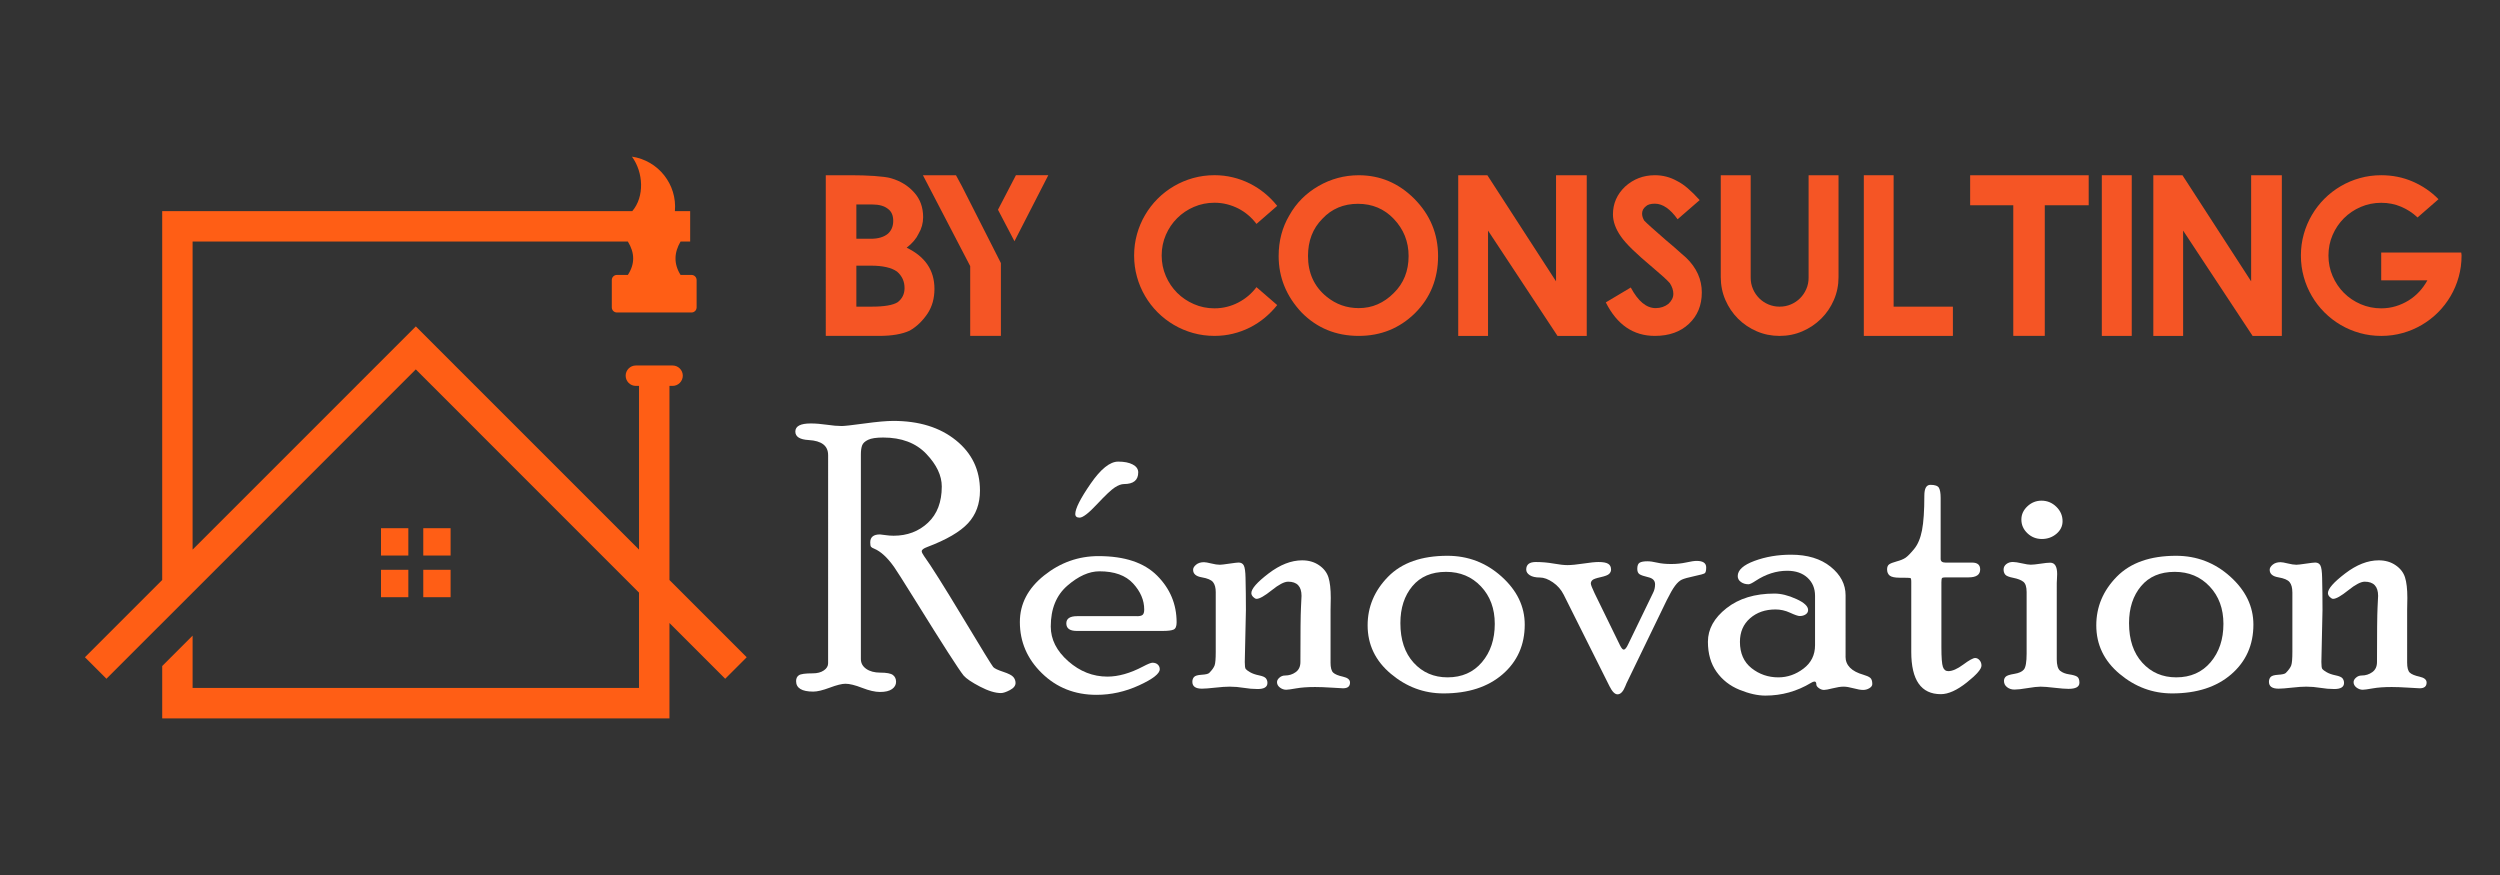 <?xml version="1.0" encoding="utf-8"?>
<!-- Generator: Adobe Illustrator 16.0.0, SVG Export Plug-In . SVG Version: 6.00 Build 0)  -->
<!DOCTYPE svg PUBLIC "-//W3C//DTD SVG 1.1//EN" "http://www.w3.org/Graphics/SVG/1.1/DTD/svg11.dtd">
<svg version="1.1" id="Calque_1" xmlns:x="http://ns.adobe.com/Extensibility/1.0/" xmlns:i="http://ns.adobe.com/AdobeIllustrator/10.0/" xmlns:graph="http://ns.adobe.com/Graphs/1.0/"
	 xmlns="http://www.w3.org/2000/svg" xmlns:xlink="http://www.w3.org/1999/xlink" x="0px" y="0px" width="200px" height="70px"
	 viewBox="0 0 200 70" enable-background="new 0 0 200 70" xml:space="preserve">
<rect x="0" y="0" width="200" height="70" fill="#333333" stroke="none"/>
<path fill="#FF5E15" d="M33.862,42.257h2.186v2.187h-2.186V42.257z M30.48,45.586h2.187v2.188H30.48V45.586z M33.862,45.586h2.186
	v2.188h-2.186V45.586z M30.48,42.257h2.187v2.187H30.48V42.257z M49.349,21.995h0.878c0.586-0.891,0.551-1.782,0.001-2.672H15.408
	v24.646l16.137-16.136l1.72-1.721l1.72,1.721l16.137,16.136V30.872h-0.254c-0.448,0-0.815-0.367-0.815-0.816
	c0-0.45,0.367-0.817,0.815-0.817h2.94c0.449,0,0.816,0.367,0.816,0.817c0,0.449-0.368,0.816-0.816,0.816h-0.251V46.4l6.179,6.18
	l-1.72,1.722l-4.459-4.462v7.63H12.977V53.28l2.431-2.431v4.188h35.713V47.41L33.264,29.552L15.408,47.409l-2.432,2.431L8.515,54.3
	l-1.72-1.72l6.181-6.181V16.892h37.605c0.988-1.149,0.9-3.1-0.027-4.361c2.118,0.315,3.625,2.226,3.438,4.361h1.221v2.431h-0.768
	c-0.52,0.89-0.558,1.781,0,2.672h0.879c0.223,0,0.405,0.183,0.405,0.408v2.19c0,0.224-0.183,0.406-0.405,0.406h-5.975
	c-0.223,0-0.405-0.183-0.405-0.406v-2.19C48.944,22.178,49.126,21.995,49.349,21.995z"/>
<g>
	<g>
		<path fill="#FFFFFF" d="M66.249,36.404c0-0.741-0.516-1.14-1.549-1.2c-0.715-0.038-1.073-0.264-1.073-0.678
			c0-0.433,0.409-0.649,1.227-0.649c0.389,0,0.818,0.034,1.287,0.102c0.469,0.069,0.868,0.103,1.197,0.103
			c0.22,0,0.828-0.068,1.826-0.204c0.998-0.137,1.766-0.205,2.305-0.205c2.056,0,3.724,0.517,5.006,1.551
			c1.282,1.033,1.923,2.374,1.923,4.021c0,1.054-0.317,1.923-0.951,2.61s-1.725,1.323-3.273,1.908
			c-0.29,0.107-0.435,0.22-0.435,0.336c0,0.079,0.06,0.205,0.181,0.38c0.55,0.759,1.585,2.402,3.107,4.928
			c1.521,2.526,2.332,3.846,2.432,3.957c0.1,0.112,0.365,0.239,0.796,0.38c0.43,0.142,0.703,0.282,0.817,0.422
			c0.115,0.139,0.173,0.296,0.173,0.47c0,0.222-0.15,0.412-0.45,0.571c-0.3,0.158-0.54,0.238-0.72,0.238
			c-0.46,0-1.02-0.173-1.68-0.518s-1.095-0.64-1.305-0.883c-0.39-0.485-1.665-2.469-3.825-5.949c-1.01-1.623-1.59-2.537-1.74-2.742
			c-0.54-0.758-1.07-1.244-1.59-1.459c-0.13-0.048-0.215-0.101-0.255-0.154c-0.041-0.055-0.06-0.171-0.06-0.348
			c0-0.424,0.259-0.637,0.777-0.637c0.05,0,0.189,0.019,0.418,0.052c0.23,0.034,0.454,0.052,0.673,0.052
			c1.096,0,2.012-0.347,2.75-1.039c0.737-0.692,1.105-1.658,1.105-2.896c0-0.879-0.415-1.751-1.243-2.619
			c-0.83-0.868-1.978-1.302-3.446-1.302c-0.549,0-0.952,0.061-1.206,0.183c-0.254,0.122-0.415,0.273-0.479,0.453
			c-0.065,0.182-0.098,0.417-0.098,0.71v16.38c0,0.32,0.143,0.582,0.429,0.782c0.286,0.199,0.66,0.3,1.122,0.3
			c0.501,0,0.838,0.062,1.009,0.187c0.17,0.127,0.256,0.31,0.256,0.551c0,0.23-0.107,0.425-0.322,0.578
			c-0.214,0.154-0.536,0.231-0.964,0.231c-0.389,0-0.865-0.109-1.428-0.328c-0.563-0.22-1.009-0.329-1.338-0.329
			c-0.279,0-0.698,0.105-1.256,0.314c-0.558,0.209-0.997,0.314-1.315,0.314c-0.917,0-1.375-0.28-1.375-0.839
			c0-0.212,0.074-0.369,0.223-0.47c0.149-0.102,0.521-0.152,1.117-0.152c0.357,0,0.65-0.077,0.879-0.233s0.342-0.347,0.342-0.571
			V36.404z"/>
		<path fill="#FFFFFF" d="M90.953,49.296c0.229,0,0.385-0.038,0.464-0.115c0.08-0.077,0.12-0.218,0.12-0.421
			c0-0.743-0.297-1.438-0.892-2.085c-0.594-0.647-1.491-0.97-2.689-0.97c-0.829,0-1.686,0.384-2.569,1.15
			c-0.884,0.768-1.326,1.855-1.326,3.266c0,1.03,0.466,1.955,1.398,2.776s1.977,1.232,3.133,1.232c0.877,0,1.825-0.269,2.842-0.804
			c0.388-0.205,0.643-0.307,0.763-0.307c0.179,0,0.321,0.05,0.426,0.148s0.157,0.223,0.157,0.37c0,0.355-0.552,0.786-1.656,1.292
			c-1.103,0.507-2.239,0.759-3.408,0.759c-1.728,0-3.181-0.574-4.359-1.723c-1.179-1.147-1.768-2.516-1.768-4.103
			c0-1.451,0.647-2.691,1.94-3.724c1.293-1.031,2.744-1.548,4.353-1.548c2.087,0,3.65,0.521,4.688,1.563s1.559,2.287,1.559,3.738
			c0,0.312-0.08,0.503-0.24,0.576s-0.454,0.109-0.882,0.109h-6.865c-0.558,0-0.837-0.201-0.837-0.606
			c0-0.384,0.29-0.576,0.869-0.576H90.953z M89.455,36.929c0.489,0,0.879,0.078,1.168,0.233s0.435,0.364,0.435,0.628
			c0,0.623-0.38,0.934-1.139,0.934c-0.209,0-0.455,0.091-0.734,0.271c-0.279,0.18-0.754,0.627-1.423,1.342
			c-0.669,0.717-1.134,1.074-1.394,1.074c-0.229,0-0.345-0.098-0.345-0.292c0-0.429,0.407-1.234,1.221-2.416
			C88.059,37.52,88.796,36.929,89.455,36.929z"/>
		<path fill="#FFFFFF" d="M97.26,47.381c0-0.359-0.073-0.629-0.217-0.809c-0.144-0.181-0.447-0.309-0.906-0.387
			c-0.46-0.077-0.689-0.279-0.689-0.604c0-0.139,0.08-0.273,0.241-0.407c0.16-0.133,0.37-0.199,0.631-0.199
			c0.11,0,0.303,0.034,0.58,0.102c0.274,0.068,0.502,0.103,0.684,0.103c0.111,0,0.363-0.029,0.759-0.088
			c0.396-0.058,0.644-0.088,0.744-0.088c0.201,0,0.341,0.081,0.42,0.241s0.126,0.484,0.135,0.971c0.02,0.809,0.031,1.67,0.031,2.585
			l-0.091,4.161c0,0.302,0.024,0.486,0.075,0.556c0.051,0.067,0.168,0.156,0.352,0.262c0.186,0.107,0.423,0.19,0.712,0.249
			c0.291,0.058,0.475,0.14,0.555,0.242c0.079,0.104,0.119,0.225,0.119,0.363c0,0.326-0.26,0.489-0.781,0.489
			c-0.359,0-0.73-0.032-1.111-0.095c-0.381-0.063-0.755-0.095-1.126-0.095c-0.299,0-0.688,0.026-1.165,0.08
			c-0.475,0.053-0.828,0.081-1.058,0.081c-0.511,0-0.766-0.183-0.766-0.548c0-0.158,0.045-0.286,0.135-0.385
			c0.089-0.1,0.284-0.158,0.584-0.178c0.338-0.02,0.549-0.067,0.628-0.146c0.23-0.232,0.374-0.437,0.436-0.611
			c0.06-0.175,0.088-0.535,0.088-1.078V47.381z M106.442,52.99c0,0.419,0.073,0.693,0.22,0.825c0.144,0.132,0.402,0.238,0.778,0.32
			c0.375,0.083,0.561,0.239,0.561,0.468c0,0.308-0.184,0.46-0.556,0.46c-0.068,0-0.369-0.017-0.9-0.051s-0.977-0.051-1.337-0.051
			c-0.6,0-1.106,0.036-1.517,0.109c-0.411,0.073-0.677,0.109-0.797,0.109c-0.179,0-0.348-0.06-0.502-0.177
			c-0.155-0.118-0.232-0.263-0.232-0.43c0-0.128,0.064-0.249,0.194-0.361c0.129-0.114,0.279-0.171,0.449-0.171
			c0.319,0,0.604-0.09,0.853-0.27c0.25-0.18,0.376-0.45,0.376-0.81c0-2.342,0.014-3.791,0.045-4.35
			c0.028-0.56,0.044-0.872,0.044-0.94c0-0.758-0.356-1.136-1.071-1.136c-0.308,0-0.746,0.228-1.314,0.686
			c-0.571,0.457-0.974,0.687-1.214,0.687c-0.079,0-0.167-0.05-0.267-0.148c-0.097-0.099-0.148-0.202-0.148-0.311
			c0-0.347,0.458-0.87,1.375-1.57c0.919-0.701,1.815-1.052,2.691-1.052c0.518,0,0.967,0.13,1.346,0.388s0.629,0.581,0.755,0.97
			c0.124,0.39,0.186,0.94,0.186,1.65l-0.016,0.934V52.99z"/>
		<path fill="#FFFFFF" d="M115.792,44.463c1.657,0,3.103,0.555,4.337,1.664c1.233,1.11,1.85,2.391,1.85,3.841
			c0,1.626-0.59,2.95-1.767,3.972c-1.179,1.022-2.757,1.533-4.734,1.533c-1.559,0-2.959-0.521-4.202-1.563
			c-1.244-1.041-1.866-2.336-1.866-3.884c0-1.479,0.547-2.777,1.641-3.892C112.145,45.021,113.725,44.463,115.792,44.463z
			 M115.807,54.188c1.148,0,2.065-0.404,2.749-1.212c0.685-0.81,1.026-1.831,1.026-3.066c0-1.218-0.367-2.215-1.102-2.994
			c-0.733-0.778-1.665-1.168-2.794-1.168c-1.159,0-2.058,0.382-2.696,1.146c-0.64,0.765-0.959,1.749-0.959,2.957
			c0,1.333,0.354,2.389,1.063,3.168S114.708,54.188,115.807,54.188z"/>
		<path fill="#FFFFFF" d="M132.242,47.435c0.109-0.206,0.163-0.437,0.163-0.69c0-0.294-0.177-0.481-0.532-0.564
			c-0.354-0.083-0.591-0.164-0.711-0.244c-0.12-0.078-0.18-0.221-0.18-0.428c0-0.257,0.065-0.422,0.194-0.496
			c0.131-0.074,0.337-0.11,0.617-0.11c0.21,0,0.47,0.036,0.781,0.109c0.31,0.073,0.686,0.109,1.126,0.109
			c0.421,0,0.819-0.042,1.194-0.124c0.375-0.083,0.654-0.125,0.833-0.125c0.512,0,0.768,0.174,0.768,0.52
			c0,0.257-0.038,0.411-0.113,0.466c-0.074,0.054-0.354,0.133-0.839,0.234c-0.484,0.103-0.816,0.196-0.996,0.279
			c-0.181,0.083-0.361,0.247-0.547,0.496c-0.185,0.249-0.407,0.637-0.667,1.162l-3.221,6.654c-0.02,0.04-0.05,0.112-0.089,0.22
			c-0.173,0.429-0.38,0.644-0.622,0.644c-0.213,0-0.425-0.215-0.638-0.642l-3.67-7.333c-0.2-0.398-0.486-0.727-0.861-0.984
			c-0.374-0.257-0.722-0.387-1.042-0.387c-0.35,0-0.618-0.061-0.809-0.185c-0.189-0.123-0.284-0.273-0.284-0.45
			c0-0.404,0.255-0.605,0.766-0.605c0.48,0,0.956,0.041,1.427,0.124c0.47,0.083,0.835,0.124,1.097,0.124
			c0.31,0,0.736-0.041,1.283-0.124c0.545-0.083,0.948-0.124,1.209-0.124c0.359,0,0.617,0.046,0.772,0.141
			c0.155,0.093,0.233,0.249,0.233,0.466c0,0.128-0.052,0.242-0.151,0.341s-0.326,0.186-0.682,0.265
			c-0.354,0.077-0.574,0.155-0.658,0.233c-0.085,0.077-0.127,0.17-0.127,0.277c0,0.098,0.1,0.355,0.299,0.773l2.046,4.191
			c0.109,0.213,0.204,0.32,0.283,0.32c0.109,0,0.229-0.142,0.358-0.425L132.242,47.435z"/>
		<path fill="#FFFFFF" d="M147.642,52.526c0,0.699,0.479,1.185,1.438,1.457c0.239,0.068,0.418,0.148,0.531,0.236
			c0.115,0.089,0.173,0.256,0.173,0.503c0,0.128-0.077,0.239-0.232,0.332c-0.155,0.094-0.322,0.141-0.501,0.141
			c-0.19,0-0.447-0.043-0.771-0.132c-0.325-0.088-0.588-0.131-0.787-0.131c-0.23,0-0.52,0.043-0.868,0.131
			c-0.35,0.089-0.585,0.132-0.705,0.132c-0.14,0-0.277-0.049-0.412-0.146c-0.135-0.097-0.202-0.194-0.202-0.292
			c0-0.155-0.05-0.233-0.149-0.233c-0.07,0-0.159,0.034-0.271,0.103c-1.128,0.681-2.347,1.021-3.655,1.021
			c-0.619,0-1.31-0.155-2.074-0.467c-0.764-0.311-1.376-0.791-1.835-1.438s-0.689-1.447-0.689-2.401
			c0-1.013,0.496-1.908,1.488-2.688c0.991-0.778,2.27-1.168,3.835-1.168c0.528,0,1.109,0.144,1.742,0.432
			c0.634,0.286,0.95,0.581,0.95,0.883c0,0.146-0.065,0.263-0.195,0.35c-0.131,0.089-0.29,0.132-0.479,0.132
			c-0.13,0-0.385-0.088-0.765-0.263c-0.379-0.176-0.769-0.263-1.168-0.263c-0.819,0-1.499,0.235-2.037,0.707
			c-0.539,0.47-0.81,1.099-0.81,1.886c0,0.912,0.311,1.613,0.929,2.104c0.62,0.49,1.333,0.736,2.143,0.736
			c0.729,0,1.4-0.234,2.015-0.702c0.614-0.467,0.922-1.09,0.922-1.869v-3.956c0-0.595-0.202-1.075-0.605-1.446
			c-0.403-0.37-0.943-0.555-1.622-0.555c-0.866,0-1.708,0.268-2.525,0.804c-0.278,0.185-0.468,0.276-0.567,0.276
			c-0.239,0-0.443-0.06-0.613-0.183c-0.169-0.12-0.253-0.278-0.253-0.474c0-0.477,0.445-0.881,1.34-1.213
			c0.895-0.331,1.87-0.495,2.93-0.495c1.308,0,2.361,0.32,3.16,0.961c0.799,0.643,1.198,1.405,1.198,2.29V52.526z"/>
		<path fill="#FFFFFF" d="M155.312,51.779c0,0.816,0.04,1.34,0.119,1.568c0.078,0.229,0.222,0.344,0.429,0.344
			c0.325,0,0.726-0.175,1.199-0.525c0.474-0.352,0.792-0.526,0.955-0.526c0.132,0,0.25,0.06,0.352,0.179
			c0.102,0.118,0.152,0.261,0.152,0.429c0,0.277-0.392,0.727-1.176,1.35s-1.476,0.935-2.075,0.935c-1.578,0-2.366-1.127-2.366-3.383
			v-5.612c0-0.186-0.025-0.285-0.075-0.299c-0.05-0.015-0.33-0.022-0.839-0.022c-0.399,0-0.669-0.057-0.809-0.169
			c-0.141-0.113-0.211-0.279-0.211-0.496c0-0.188,0.054-0.32,0.157-0.398c0.105-0.08,0.311-0.16,0.614-0.243
			c0.306-0.082,0.54-0.18,0.705-0.291c0.165-0.112,0.395-0.347,0.688-0.702s0.505-0.854,0.63-1.496
			c0.125-0.643,0.187-1.567,0.187-2.774c0-0.574,0.162-0.862,0.485-0.862c0.363,0,0.592,0.081,0.683,0.241
			c0.091,0.161,0.136,0.431,0.136,0.811v4.877c0,0.194,0.13,0.292,0.39,0.292h2.127c0.43,0,0.645,0.183,0.645,0.548
			c0,0.424-0.311,0.635-0.929,0.635h-1.873c-0.14,0-0.225,0.022-0.254,0.065c-0.03,0.045-0.046,0.154-0.046,0.329V51.779z"/>
		<path fill="#FFFFFF" d="M164.54,52.728c0,0.477,0.091,0.789,0.271,0.935c0.179,0.146,0.419,0.24,0.719,0.285
			c0.3,0.044,0.512,0.104,0.637,0.184s0.187,0.242,0.187,0.489c0,0.325-0.29,0.487-0.871,0.487c-0.25,0-0.625-0.028-1.126-0.087
			c-0.5-0.059-0.871-0.088-1.111-0.088s-0.591,0.039-1.051,0.116c-0.461,0.078-0.806,0.117-1.036,0.117s-0.429-0.063-0.593-0.192
			c-0.166-0.128-0.248-0.295-0.248-0.502c0-0.129,0.044-0.239,0.135-0.333c0.09-0.094,0.318-0.17,0.688-0.229
			c0.369-0.059,0.627-0.175,0.771-0.35s0.218-0.598,0.218-1.269v-4.925c0-0.419-0.09-0.695-0.271-0.831
			c-0.179-0.137-0.444-0.238-0.793-0.307c-0.35-0.067-0.567-0.156-0.652-0.265s-0.127-0.241-0.127-0.399
			c0-0.178,0.072-0.322,0.218-0.437c0.146-0.112,0.318-0.169,0.519-0.169c0.17,0,0.413,0.036,0.729,0.109s0.55,0.109,0.7,0.109
			c0.17,0,0.43-0.027,0.781-0.08c0.351-0.054,0.611-0.081,0.782-0.081c0.37,0,0.556,0.302,0.556,0.905
			c0,0.097-0.005,0.227-0.015,0.387c-0.01,0.161-0.016,0.271-0.016,0.329V52.728z M163.319,40.053c0.457,0,0.853,0.163,1.186,0.487
			c0.333,0.325,0.5,0.71,0.5,1.155c0,0.397-0.164,0.733-0.492,1.011c-0.328,0.275-0.716,0.413-1.163,0.413s-0.834-0.152-1.155-0.457
			c-0.323-0.305-0.485-0.672-0.485-1.098c0-0.407,0.162-0.76,0.485-1.062C162.516,40.203,162.893,40.053,163.319,40.053z"/>
		<path fill="#FFFFFF" d="M174.084,44.463c1.657,0,3.103,0.555,4.337,1.664c1.233,1.11,1.851,2.391,1.851,3.841
			c0,1.626-0.59,2.95-1.768,3.972c-1.179,1.022-2.757,1.533-4.734,1.533c-1.559,0-2.959-0.521-4.202-1.563
			c-1.243-1.041-1.865-2.336-1.865-3.884c0-1.479,0.546-2.777,1.64-3.892C170.437,45.021,172.017,44.463,174.084,44.463z
			 M174.1,54.188c1.147,0,2.064-0.404,2.749-1.212c0.684-0.81,1.025-1.831,1.025-3.066c0-1.218-0.367-2.215-1.102-2.994
			c-0.733-0.778-1.665-1.168-2.794-1.168c-1.158,0-2.057,0.382-2.695,1.146c-0.64,0.765-0.96,1.749-0.96,2.957
			c0,1.333,0.354,2.389,1.063,3.168C172.097,53.799,173,54.188,174.1,54.188z"/>
		<path fill="#FFFFFF" d="M183.388,47.381c0-0.359-0.073-0.629-0.219-0.809c-0.144-0.181-0.446-0.309-0.906-0.387
			c-0.459-0.077-0.688-0.279-0.688-0.604c0-0.139,0.08-0.273,0.24-0.407c0.161-0.133,0.371-0.199,0.632-0.199
			c0.11,0,0.304,0.034,0.579,0.102c0.275,0.068,0.504,0.103,0.684,0.103c0.111,0,0.363-0.029,0.76-0.088
			c0.396-0.058,0.644-0.088,0.744-0.088c0.2,0,0.341,0.081,0.421,0.241s0.125,0.484,0.135,0.971c0.021,0.809,0.03,1.67,0.03,2.585
			l-0.09,4.161c0,0.302,0.024,0.486,0.075,0.556c0.05,0.067,0.167,0.156,0.352,0.262c0.186,0.107,0.422,0.19,0.712,0.249
			c0.29,0.058,0.474,0.14,0.555,0.242c0.079,0.104,0.119,0.225,0.119,0.363c0,0.326-0.26,0.489-0.781,0.489
			c-0.359,0-0.73-0.032-1.111-0.095c-0.38-0.063-0.756-0.095-1.126-0.095c-0.3,0-0.688,0.026-1.164,0.08
			c-0.475,0.053-0.828,0.081-1.059,0.081c-0.511,0-0.766-0.183-0.766-0.548c0-0.158,0.045-0.286,0.134-0.385
			c0.091-0.1,0.286-0.158,0.585-0.178c0.34-0.02,0.55-0.067,0.629-0.146c0.229-0.232,0.374-0.437,0.436-0.611
			c0.06-0.175,0.09-0.535,0.09-1.078V47.381z M192.57,52.99c0,0.419,0.073,0.693,0.218,0.825c0.144,0.132,0.404,0.238,0.779,0.32
			c0.374,0.083,0.561,0.239,0.561,0.468c0,0.308-0.185,0.46-0.555,0.46c-0.07,0-0.371-0.017-0.901-0.051
			c-0.531-0.034-0.977-0.051-1.337-0.051c-0.601,0-1.106,0.036-1.517,0.109c-0.411,0.073-0.677,0.109-0.796,0.109
			c-0.181,0-0.349-0.06-0.504-0.177c-0.154-0.118-0.232-0.263-0.232-0.43c0-0.128,0.064-0.249,0.195-0.361
			c0.129-0.114,0.278-0.171,0.449-0.171c0.318,0,0.604-0.09,0.853-0.27c0.251-0.18,0.376-0.45,0.376-0.81
			c0-2.342,0.014-3.791,0.044-4.35c0.03-0.56,0.045-0.872,0.045-0.94c0-0.758-0.357-1.136-1.071-1.136
			c-0.308,0-0.745,0.228-1.315,0.686c-0.569,0.457-0.974,0.687-1.212,0.687c-0.079,0-0.168-0.05-0.268-0.148
			c-0.099-0.099-0.148-0.202-0.148-0.311c0-0.347,0.458-0.87,1.375-1.57c0.917-0.701,1.813-1.052,2.689-1.052
			c0.52,0,0.968,0.13,1.346,0.388c0.379,0.258,0.63,0.581,0.755,0.97c0.125,0.39,0.188,0.94,0.188,1.65l-0.016,0.934V52.99z"/>
	</g>
</g>
<g>
	<path fill="#F55525" d="M70.329,26.872h-4.267V14.019h2.035c0.299,0,0.608,0.005,0.928,0.014c0.319,0.009,0.626,0.023,0.918,0.044
		c0.293,0.021,0.557,0.047,0.793,0.077c0.236,0.03,0.419,0.066,0.551,0.107c0.759,0.221,1.377,0.604,1.855,1.147
		c0.472,0.526,0.708,1.18,0.708,1.963c0,0.478-0.12,0.917-0.358,1.317c-0.186,0.401-0.505,0.777-0.959,1.129
		c1.482,0.712,2.223,1.808,2.223,3.29c0,0.759-0.183,1.417-0.547,1.972c-0.407,0.604-0.885,1.061-1.434,1.372
		C72.172,26.731,71.356,26.872,70.329,26.872z M69.674,19.101c0.585,0,1.043-0.137,1.372-0.413c0.274-0.256,0.412-0.597,0.412-1.021
		c0-0.431-0.138-0.747-0.412-0.95c-0.293-0.239-0.712-0.358-1.255-0.358h-1.282v2.742H69.674z M69.728,24.532
		c1.022,0,1.718-0.119,2.089-0.358c0.364-0.281,0.547-0.657,0.547-1.129c0-0.532-0.2-0.971-0.601-1.317
		c-0.442-0.316-1.139-0.475-2.088-0.475h-1.166v3.28H69.728z"/>
	<path fill="#F55525" d="M76.478,14.019l0.484,0.896l3.11,6.131v5.826h-2.456v-5.584l-3.782-7.269H76.478z M83.863,14.019
		l-2.707,5.279l-1.318-2.519l1.435-2.761H83.863z"/>
	<path fill="#F55525" d="M97.156,24.667c0.345,0,0.68-0.041,0.998-0.121c0.321-0.081,0.625-0.195,0.912-0.345
		c0.286-0.149,0.551-0.328,0.797-0.534c0.246-0.207,0.462-0.438,0.655-0.695l1.658,1.434c-0.295,0.371-0.624,0.708-0.992,1.013
		c-0.367,0.305-0.763,0.564-1.19,0.78c-0.427,0.215-0.878,0.381-1.354,0.497c-0.474,0.117-0.969,0.175-1.483,0.175
		c-0.591,0-1.161-0.076-1.708-0.229c-0.547-0.152-1.059-0.369-1.537-0.65c-0.478-0.281-0.911-0.615-1.3-1.004
		c-0.388-0.388-0.723-0.821-1.003-1.3c-0.281-0.478-0.498-0.99-0.65-1.537c-0.152-0.546-0.229-1.116-0.229-1.708
		c0-0.591,0.076-1.16,0.229-1.708c0.152-0.546,0.369-1.059,0.65-1.537c0.28-0.478,0.615-0.911,1.003-1.3
		c0.389-0.388,0.822-0.723,1.3-1.003s0.99-0.498,1.537-0.65s1.117-0.229,1.708-0.229c0.514,0,1.009,0.058,1.483,0.175
		c0.476,0.116,0.927,0.282,1.354,0.497c0.427,0.215,0.823,0.474,1.19,0.775c0.368,0.301,0.697,0.638,0.992,1.008l-1.658,1.443
		c-0.192-0.257-0.409-0.49-0.655-0.699c-0.246-0.209-0.511-0.387-0.797-0.534c-0.288-0.146-0.591-0.26-0.912-0.341
		c-0.318-0.081-0.653-0.121-0.998-0.121c-0.58,0-1.126,0.111-1.641,0.332c-0.514,0.221-0.962,0.523-1.344,0.905
		c-0.383,0.382-0.684,0.829-0.905,1.34c-0.221,0.51-0.332,1.059-0.332,1.644c0,0.58,0.11,1.127,0.332,1.641
		c0.221,0.514,0.522,0.962,0.905,1.345c0.382,0.382,0.83,0.684,1.344,0.905C96.029,24.556,96.576,24.667,97.156,24.667z"/>
	<path fill="#F55525" d="M108.7,26.872c-1.822,0-3.349-0.627-4.58-1.882c-1.219-1.302-1.828-2.805-1.828-4.508
		c0-1.207,0.286-2.294,0.86-3.262c0.549-0.98,1.326-1.76,2.33-2.339c0.998-0.574,2.07-0.861,3.218-0.861
		c1.709,0,3.191,0.627,4.445,1.882c1.268,1.279,1.901,2.806,1.901,4.581c0,1.816-0.613,3.337-1.838,4.562
		C111.972,26.262,110.469,26.872,108.7,26.872z M108.7,24.649c0.543,0,1.047-0.102,1.511-0.305c0.463-0.203,0.892-0.502,1.286-0.896
		c0.794-0.777,1.191-1.766,1.191-2.967c0-1.153-0.397-2.145-1.191-2.976c-0.765-0.801-1.718-1.201-2.86-1.201
		c-1.152,0-2.103,0.4-2.85,1.201c-0.765,0.771-1.147,1.763-1.147,2.976c0,1.362,0.496,2.447,1.489,3.253
		C106.874,24.344,107.732,24.649,108.7,24.649z"/>
	<path fill="#F55525" d="M126.939,14.019v12.853h-2.339l-5.558-8.425v8.425h-2.384V14.019h2.331l5.494,8.488v-8.488H126.939z"/>
	<path fill="#F55525" d="M132.39,26.872c-1.722,0-3.029-0.893-3.926-2.68L130.462,23c0.586,1.1,1.25,1.649,1.99,1.649
		c0.389,0,0.729-0.113,1.022-0.341c0.263-0.245,0.394-0.511,0.394-0.798c0-0.28-0.093-0.564-0.277-0.852
		c-0.119-0.137-0.293-0.309-0.521-0.515c-0.227-0.206-0.511-0.453-0.851-0.739c-0.652-0.544-1.19-1.023-1.618-1.438
		c-0.427-0.416-0.739-0.77-0.938-1.063c-0.418-0.598-0.627-1.183-0.627-1.757c0-0.86,0.323-1.598,0.968-2.214
		c0.67-0.609,1.465-0.914,2.385-0.914c0.634,0,1.222,0.152,1.766,0.457c0.281,0.137,0.571,0.335,0.87,0.592s0.615,0.57,0.949,0.941
		l-1.766,1.533c-0.592-0.831-1.198-1.246-1.819-1.246c-0.347,0-0.592,0.075-0.735,0.224c-0.19,0.149-0.287,0.341-0.287,0.574
		c0,0.18,0.057,0.365,0.171,0.556c0.114,0.12,0.312,0.307,0.597,0.561c0.283,0.254,0.655,0.581,1.115,0.981
		c0.538,0.448,0.947,0.804,1.229,1.067c0.185,0.167,0.322,0.287,0.411,0.358c0.837,0.807,1.255,1.733,1.255,2.779
		c0,1.028-0.343,1.864-1.03,2.51C134.433,26.549,133.524,26.872,132.39,26.872z"/>
	<path fill="#F55525" d="M144.688,14.019h2.394v8.148c0,0.651-0.125,1.262-0.373,1.833c-0.248,0.571-0.586,1.068-1.013,1.492
		c-0.428,0.424-0.927,0.761-1.496,1.009c-0.571,0.248-1.182,0.372-1.834,0.372c-0.65,0-1.263-0.124-1.832-0.372
		c-0.571-0.248-1.068-0.584-1.493-1.009c-0.424-0.424-0.761-0.921-1.009-1.492c-0.247-0.57-0.371-1.181-0.371-1.833v-8.148h2.394
		v8.202c0,0.322,0.061,0.624,0.184,0.905c0.122,0.281,0.288,0.525,0.497,0.734c0.209,0.209,0.453,0.374,0.734,0.493
		s0.58,0.179,0.896,0.179c0.323,0,0.624-0.06,0.905-0.179s0.525-0.284,0.734-0.493c0.21-0.209,0.376-0.454,0.498-0.734
		c0.123-0.281,0.185-0.583,0.185-0.905V14.019z"/>
	<path fill="#F55525" d="M151.489,14.019v10.514h4.742v2.339h-7.126V14.019H151.489z"/>
	<path fill="#F55525" d="M167.096,14.019v2.402h-1.166h-2.348v10.451h-2.519V16.421h-2.285h-1.166v-2.402H167.096z"/>
	<path fill="#F55525" d="M168.145,14.019h2.394v12.853h-2.394V14.019z"/>
	<path fill="#F55525" d="M182.547,14.019v12.853h-2.339l-5.558-8.425v8.425h-2.384V14.019h2.331l5.494,8.488v-8.488H182.547z"/>
	<path fill="#F55525" d="M196.897,20.203c0.006,0.042,0.012,0.083,0.019,0.121c0.006,0.039,0.009,0.079,0.009,0.121
		c0,0.592-0.076,1.161-0.229,1.708c-0.152,0.547-0.368,1.059-0.649,1.537c-0.281,0.479-0.615,0.912-1.004,1.3
		c-0.388,0.389-0.822,0.723-1.3,1.004c-0.479,0.281-0.99,0.498-1.537,0.65c-0.547,0.152-1.115,0.229-1.708,0.229
		c-0.591,0-1.16-0.076-1.707-0.229c-0.547-0.152-1.06-0.369-1.537-0.65c-0.479-0.281-0.911-0.615-1.3-1.004
		c-0.388-0.388-0.724-0.821-1.003-1.3c-0.281-0.478-0.498-0.99-0.65-1.537c-0.152-0.546-0.229-1.116-0.229-1.708
		c0-0.591,0.076-1.16,0.229-1.708c0.152-0.546,0.369-1.059,0.65-1.537c0.279-0.478,0.615-0.911,1.003-1.3
		c0.389-0.388,0.821-0.723,1.3-1.003c0.478-0.281,0.99-0.498,1.537-0.65s1.116-0.229,1.707-0.229c0.903,0,1.745,0.17,2.528,0.511
		s1.467,0.81,2.053,1.407l-0.224,0.198l-1.452,1.264c-0.383-0.365-0.821-0.651-1.313-0.86c-0.492-0.209-1.023-0.314-1.592-0.314
		c-0.578,0-1.126,0.111-1.64,0.332c-0.514,0.221-0.962,0.523-1.345,0.905c-0.382,0.382-0.684,0.829-0.905,1.34
		c-0.221,0.51-0.332,1.059-0.332,1.644c0,0.58,0.111,1.127,0.332,1.641c0.222,0.514,0.523,0.962,0.905,1.345
		c0.383,0.382,0.831,0.684,1.345,0.905c0.514,0.221,1.062,0.332,1.64,0.332c0.401,0,0.785-0.056,1.152-0.166
		s0.712-0.265,1.031-0.461c0.319-0.197,0.606-0.434,0.86-0.708c0.254-0.274,0.47-0.577,0.649-0.905h-3.693v-0.869v-1.354h5.254
		H196.897z"/>
</g>
</svg>
